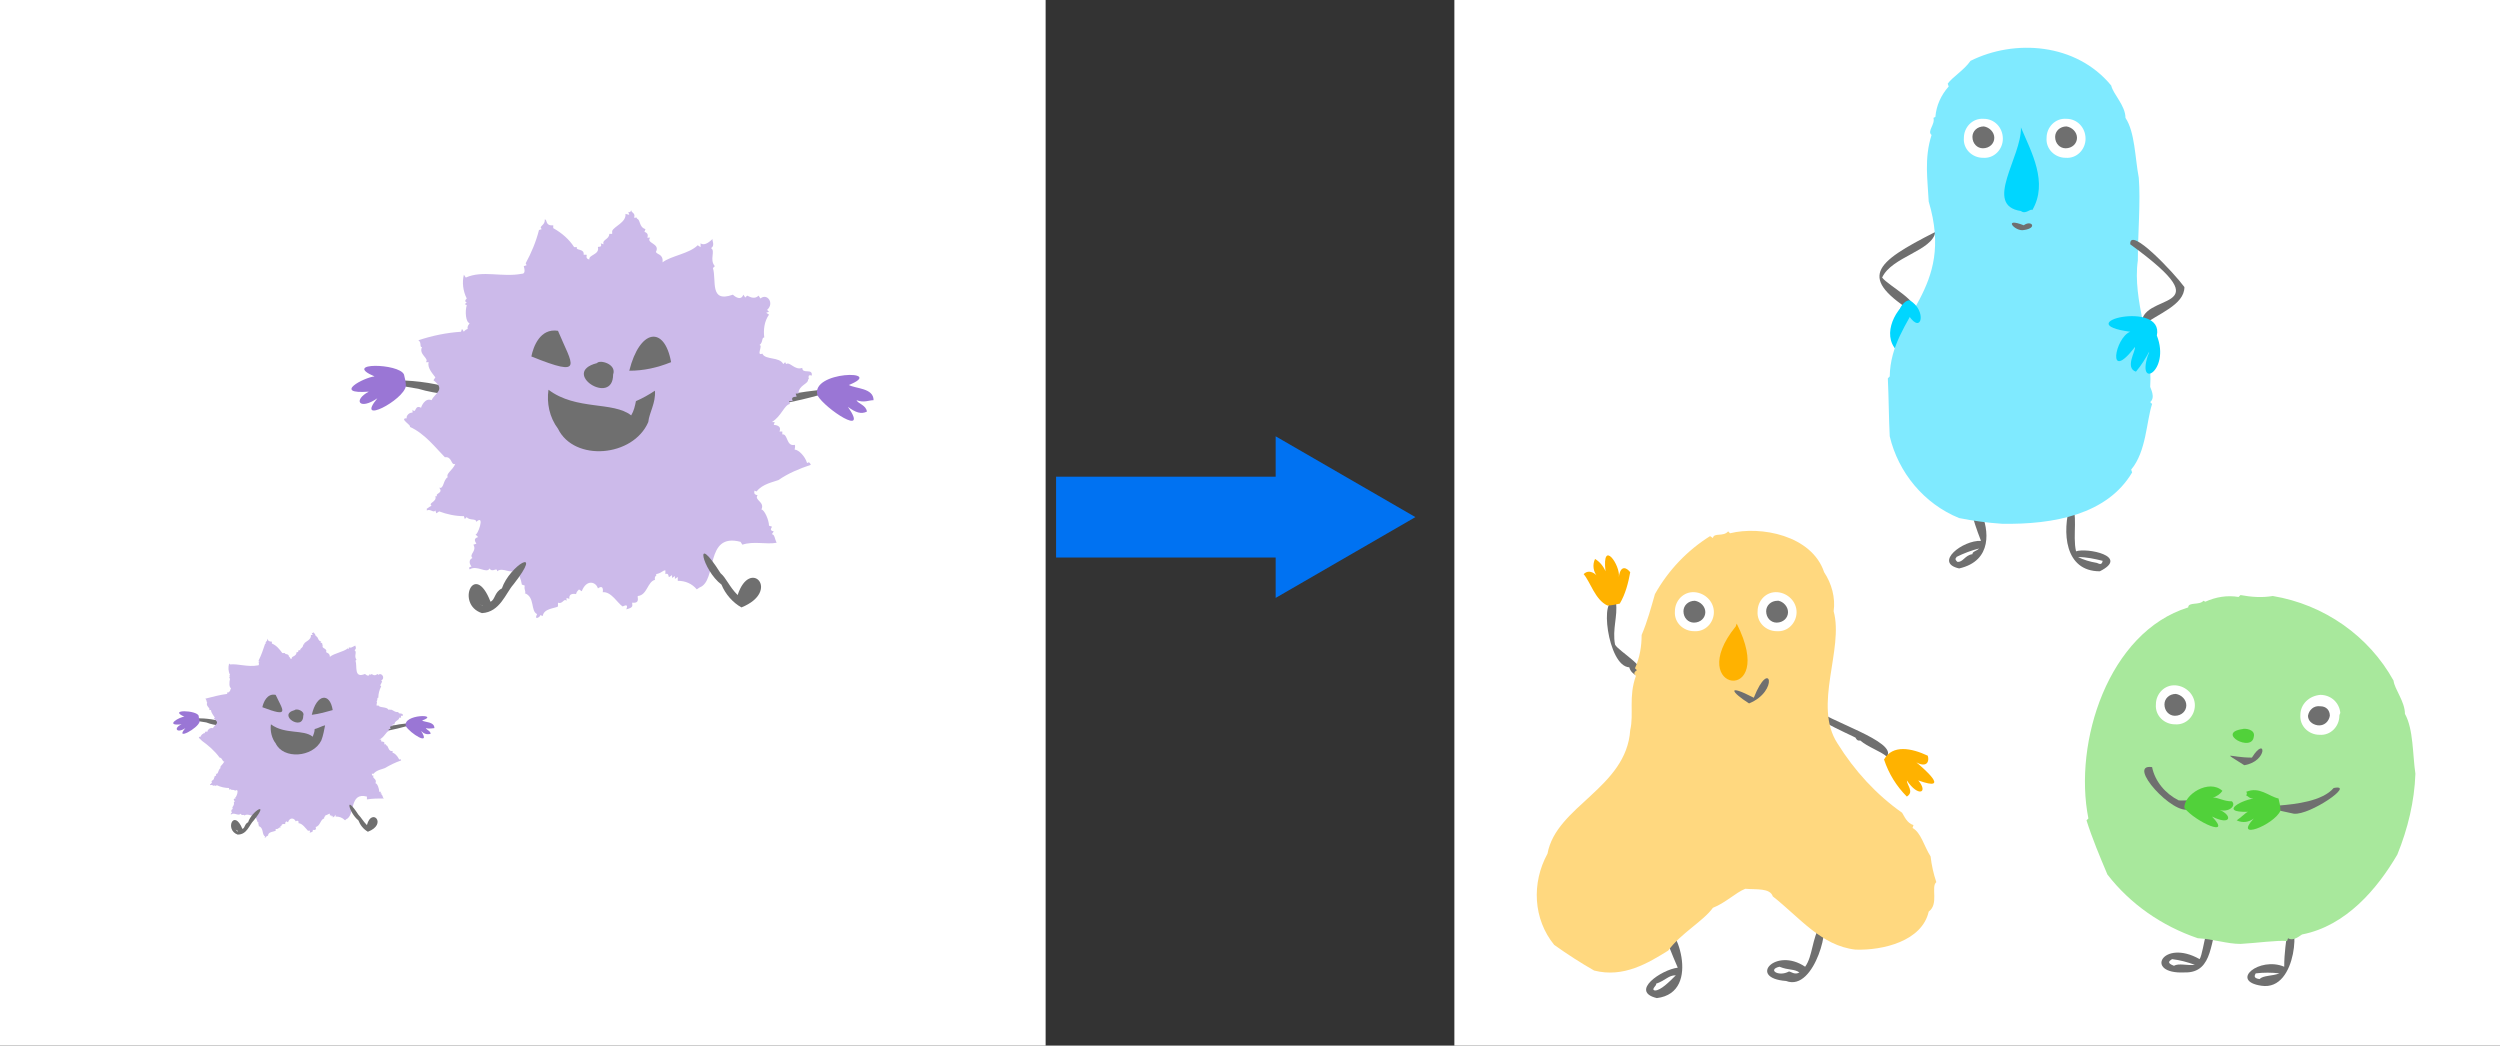 <?xml version="1.0" encoding="utf-8"?>
<!-- Generator: Adobe Illustrator 23.1.1, SVG Export Plug-In . SVG Version: 6.00 Build 0)  -->
<svg version="1.1" id="レイヤー_1" xmlns="http://www.w3.org/2000/svg" xmlns:xlink="http://www.w3.org/1999/xlink" x="0px"
	 y="0px" viewBox="0 0 263 110" style="enable-background:new 0 0 263 110;" xml:space="preserve">
<rect x="0" y="0" width="263" height="110" fill="#333333" stroke="none"/>
<style type="text/css">
	.st0{fill:#FFFFFF;}
	.st1{fill:#6F6F6F;}
	.st2{fill:#9A76D5;}
	.st3{fill:#CCBAEA;}
	.st4{fill:#A8E89C;}
	.st5{fill:#51D13A;}
	.st6{fill:#00D6FF;}
	.st7{fill:#7FEAFF;}
	.st8{fill:#FFB200;}
	.st9{fill:#FFD87F;}
	.st10{fill:none;stroke:#0072F2;stroke-width:8.504;stroke-miterlimit:10;}
	.st11{fill:#0072F2;}
</style>
<g>
	<g id="レイヤー_1-2">
		<rect x="153" y="0" class="st0" width="110" height="110"/>
		<rect y="0" class="st0" width="110" height="110"/>
		<path class="st1" d="M49.6,42c-1.7-0.5-3.6-0.5-5.6-1.1c-7.1-1.1,0.7-1.3,4.1,0.2C48.4,40.6,51.6,41.5,49.6,42z"/>
		<path class="st2" d="M42.7,40.6c0-0.4-0.1-0.8-0.2-1.2c-0.5-1.2-6.6-1.3-3.1,0.2c-1.1,0.1-4.5,1.9-0.6,1.6c-1.7,0.9-1,2,0.9,0.7
			C37.3,44.8,42.5,42.1,42.7,40.6z"/>
		<path class="st1" d="M79.1,43c-1.8-1.1,4.2-1.5,5.7-1.8C92.2,40.2,82.5,42.7,79.1,43z"/>
		<path class="st2" d="M86,41.6c-0.8-2.6,7.3-2.7,3.3-1.1c0.7,0.4,2.6,0.3,2.6,1.6c-0.5,0-1,0.3-1.8,0c0.2,0.4,1,0.5,1.1,1.2
			c-0.6,0.3-1.2,0.1-2-0.5C91.5,46.1,86.8,43,86,41.6z"/>
		<path class="st3" d="M54.9,28.8c0.2,0,0.4-0.1,0.2-0.8l0.3-0.1l-0.1-0.2c0.6-1.1,1.1-2.3,1.4-3.5l0.3-0.1c-0.4-0.3,0.4-0.4,0.3-1
			c0.3-0.1,0,0.7,0.9,0.6V24c0.9,0.5,1.7,1.2,2.2,2h0.3c-0.2,0.4,0.8,0.1,0.7,0.8h0.3c0.1,0-0.2,0.4,0.3,0.5
			c-0.1-0.5,1.1-0.5,0.9-1.3c0-0.1,0.5,0.1,0.3-0.4l0.3,0.1c-0.2-0.5,0.6-0.5,0.6-1.1h0.3v-0.3c0.2-0.5,1.5-0.9,1.4-1.8l0.4,0.1
			l-0.1-0.3c-0.1-0.1,0.2,0.2,0.3-0.2c0,0.3,0.5,0.3,0.3,0.8H67l0,0.1c0.4,0.1,0.2,0.9,0.9,1.1l-0.1,0.3c0,0,0.5,0.1,0.3,0.6h0.3
			c-0.5,0.6,1.1,0.6,0.6,1.5c0.1,0.3,0.8,0.2,0.7,1.1c0.9-0.7,2.8-0.9,3.7-1.8l0.3,0.2v-0.4c0.3,0.2,0.7,0.1,1.3-0.5
			c-0.2,0.1,0.3,0.7-0.2,1c0.5,0.3-0.2,1.2,0.4,1.9L75,28.2c0.4,1.3-0.4,3.7,2.1,2.8c0,0,0.8,0.8,1.1,0l0.2,0.3l0.2-0.2
			c0.1,0,0.7,0.5,1.2,0l0.2,0.3c0.7-0.6,1.5,0.5,0.7,1.2l0.2,0.2l-0.3,0.1l0.3,0.2c-0.5,0.7-0.6,1.6-0.5,2.4c-0.3,0-0.1,0.5-0.5,0.8
			c0.4,0-0.4,1.2,0.3,0.9c0.3,0.7,1.8,0.3,2.2,1.1l0.2-0.2l0.1,0.2c0.4-0.3,0.9,0.7,1.7,0.4c0,0.7,1.1,0,1,0.8
			c0.1,0.1-0.5-0.3-0.3,0.4H85c0.1,0.5-1,0.6-1,1.5h-0.3l0.1,0.3c0.1,0.1-0.7-0.1-0.4,0.5H83l0.1,0.3c-0.6,0.1-0.9,1.3-1.9,1.9h0.3
			l-0.1,0.3c0,0,0.9,0,0.6,0.7h0.3v0.3c0.6-0.1,0.4,1.3,1.3,1.1c0,0,0.1,0,0,0.5c0.4,0,1.1,0.7,1.3,1.4c0,0.1,0.2-0.3,0.4,0.2
			c-1.2,0.4-2.4,0.9-3.4,1.6c-0.5,0.2-1.7,0.4-2.3,1.2l-0.3-0.1c0.2,0-0.2,0.4,0.4,0.5c-0.4,0.5,0.8,0.7,0.4,1.5
			c0.3,0,0.8,1.1,0.8,1.7l0.3,0.1c0.1,0-0.4,0.4,0.2,0.5l-0.2,0.3c0.3,0,0.3,0.5,0.5,0.9c-1.1,0.2-2.4-0.2-3.6,0.2L77.9,57
			c-3.8-1-2.4,4.1-4.3,4.8L73.3,62c-0.5-0.6-1.2-0.9-2-0.9v-0.4L71,60.9l0-0.3l-0.3,0.2v-0.3l-0.3,0.2c-0.1,0.1,0-0.5-0.4-0.3l0-0.4
			c-0.3,0-0.4,0.3-1,0.4c0.2,0.2-0.2,0.1-0.1,0.6c-0.8,0.2-0.8,1.6-1.8,1.7c-0.1,0.1,0.3,0.8-0.6,0.7c0,0.3,0.2,0.5-0.6,0.7
			c-0.1,0.1,0.4-0.7-0.4-0.3c-0.5-0.3-1.2-1.6-2.1-1.5c0,0.1,0.2-0.9-0.5-0.4c-0.2-0.7-1.2-1-1.7,0.3L60.9,62c0,0.1-0.2,0.1-0.3,0.5
			c0,0-0.8-0.2-0.7,0.5l-0.3-0.1v0.3c-0.3-0.3-0.4,0.4-0.9,0.2v0.4c-0.3,0.2-1.5,0.2-1.6,1l-0.3-0.1c0.2,0.1-0.7,0.7-0.3-0.1
			c-0.7-0.3-0.2-1.8-1.3-2.2c0.2-0.1-0.1-0.3,0-0.8l-0.3-0.1c-0.1-0.6-0.3-1.1-0.7-1.6c-0.4,0.6-1.3-0.3-1.9,0.2
			c0-0.5-0.5,0.2-0.8-0.3c-0.3,0.6-1.3-0.4-2.1,0.1c0-0.1-0.2-0.2,0.2-0.3c0,0-0.5-0.6,0.1-0.9c-0.4-0.4,0.5-0.7,0.1-1.4l0.3-0.1
			c0.1,0-0.5-0.5,0.2-0.7L50,56.2c0.2,0.3,1.1-2.2,0.1-1.3c0-0.4-0.7-0.1-1-0.5l-0.2,0.2l-0.1-0.3c-0.9,0-1.8-0.2-2.6-0.5L45.9,54
			l-0.1-0.3c-0.2,0.3-0.5-0.2-0.9,0v-0.2c0.1,0,0.1-0.1,0.5-0.3c-0.4-0.3,0.6-0.4,0.4-1H46c-0.3-0.3,0.7-0.3,0.2-0.9
			c0.5,0.2,0.4-0.8,0.9-1.1c-0.2-0.4,0.5-0.7,0.8-1.4c-0.5,0.2-0.3-0.8-1.1-0.7c-0.9-0.9-2.1-2.5-3.7-3.2c0.3-0.1-1.2-0.9-0.3-0.9
			c-0.1-0.1,0.1-0.6,0.6-0.6v-0.3c0.4,0.5,0.2-0.6,0.9-0.2c0-0.1,0.4-1.1,1.1-0.8c0.4-0.8,1.5-1.1,0.2-2.1l0.2-0.3
			c-0.2-0.3-0.9-1-0.7-1.6h-0.3c0.4-0.4-0.8-0.8-0.4-1.6c-0.3,0.1,0-0.5-0.4-0.7c1.5-0.5,3-0.8,4.5-0.9l0.1-0.3l0.2,0.3
			c0,0,0.1-0.2,0.4-0.3c0-0.1-0.1-0.2,0.2-0.6c-0.4-0.1-0.5-1.2-0.3-1.9L48.9,32l0.2-0.2c0.1,0-0.4,0,0-0.4
			c-0.4-0.8-0.5-1.7-0.3-2.5l0.2,0.3C50.8,28.4,52.8,29.2,54.9,28.8z"/>
		<path class="st1" d="M55.9,37.5c0.2-1,0.9-3,2.8-2.7C60.2,38.4,61.6,39.8,55.9,37.5z"/>
		<path class="st1" d="M70.6,38.1c-0.7-3.9-3.3-3.5-4.4,0.9C67.7,39,69.1,38.7,70.6,38.1z"/>
		<path class="st1" d="M64.5,39.4c0,3.4-5.6-0.2-1.7-1.2C63.1,37.8,64.9,38.3,64.5,39.4z"/>
		<path class="st1" d="M66.9,42.2c-0.1,0.5-0.2,1-0.5,1.5c-1.9-1.5-5.8-0.5-8.7-2.7c-0.2,1.4,0.1,2.9,1,4.1c1.7,3.5,7.9,3,9.5-0.7
			c0.1-1,0.8-2,0.7-3.3C68.3,41.5,67.6,41.9,66.9,42.2z"/>
		<path class="st1" d="M78,63.9c-0.9-0.5-1.7-1.4-2.1-2.4c-2-1.5-3-5.8-0.1-1.2c0.6,0.5,0.9,1.4,1.8,2.3
			C78.9,58.6,82.2,62.2,78,63.9z M78.5,62.7L78.5,62.7c0.2-0.3,1.3-0.7,0.6-1.3C79,61.8,78.7,62,78.5,62.7L78.5,62.7z"/>
		<path class="st1" d="M78.1,63c0.3-0.4-0.1-1.6,0.7-2C80.3,60.9,79.7,62.8,78.1,63z"/>
		<path class="st1" d="M50.7,64.5c-2.8-0.9-0.8-5.6,0.9-1.2c0.5-0.2,0.4-1,1.2-1.4c0.8-2.4,4.5-4.6,1.2-0.4
			C53.2,62.4,52.6,64.4,50.7,64.5z M50.5,63.5c0-0.1,0.1,0.2,0.3,0.2C50.9,62.6,49.1,61.1,50.5,63.5z"/>
		<path class="st1" d="M51.2,63.9c0-0.4-0.1-1.9-1-2.1C48.9,62.4,49.8,63.4,51.2,63.9z"/>
		<path class="st1" d="M24.5,76.6c-0.9-0.3-1.8-0.2-2.8-0.6c-3.5-0.5,0.4-0.7,2.1,0.1C23.9,75.9,25.5,76.3,24.5,76.6z"/>
		<path class="st2" d="M21,75.9c0-0.2-0.1-0.4-0.1-0.6c-0.2-0.6-3.3-0.7-1.5,0.1c-0.5,0-2.2,1-0.3,0.8c-0.9,0.4-0.5,1,0.4,0.4
			C18.3,78,20.9,76.6,21,75.9z"/>
		<path class="st1" d="M39.2,77.1c-0.9-0.6,2.1-0.7,2.8-0.9C45.8,75.7,40.9,77,39.2,77.1z"/>
		<path class="st2" d="M42.7,76.4c-0.4-1.3,3.7-1.3,1.7-0.6c0.3,0.2,1.3,0.1,1.3,0.8c-0.2,0-0.5,0.1-0.9,0c0.1,0.2,0.5,0.3,0.5,0.6
			c-0.4,0.1-0.7,0-1-0.3C45.4,78.6,43.1,77.1,42.7,76.4z"/>
		<path class="st3" d="M27.1,70c0.1,0,0.2,0,0.1-0.4h0.1l-0.1-0.1c0.3-0.6,0.5-1.2,0.7-1.8H28c-0.2-0.2,0.2-0.2,0.1-0.5
			c0.1,0,0,0.3,0.5,0.3v0.2c0.5,0.2,0.8,0.6,1.1,1H30c-0.1,0.2,0.4,0,0.4,0.4h0.1c0,0-0.1,0.2,0.2,0.2c-0.1-0.3,0.5-0.2,0.5-0.7
			c0,0,0.2,0.1,0.2-0.2h0.2c-0.1-0.2,0.3-0.2,0.3-0.6H32v-0.1c0.1-0.2,0.8-0.4,0.7-0.9h0.2l-0.1-0.2c0-0.1,0.1,0.1,0.2-0.1
			c0,0.1,0.2,0.2,0.2,0.4h0.1V67c0.2,0,0.1,0.4,0.5,0.5l-0.1,0.1c0,0,0.3,0,0.2,0.3H34c-0.3,0.3,0.5,0.3,0.3,0.7
			c0.1,0.1,0.4,0.1,0.4,0.5c0.5-0.4,1.4-0.5,1.9-0.9l0.1,0.1v-0.2c0.2,0.1,0.3,0,0.7-0.2c-0.1,0,0.2,0.3-0.1,0.5
			c0.3,0.2-0.1,0.6,0.2,1l-0.1,0.1c0.2,0.6-0.2,1.9,1,1.4c0,0,0.4,0.4,0.5,0L39,71l0.1-0.1c0,0,0.3,0.3,0.6,0l0.1,0.1
			c0.3-0.3,0.8,0.3,0.3,0.6l0.1,0.1L40,72.1l0.1,0.1c-0.2,0.4-0.3,0.8-0.3,1.2c-0.2,0,0,0.2-0.2,0.4c0.2,0-0.2,0.6,0.2,0.4
			c0.1,0.3,0.9,0.1,1.1,0.5l0.1-0.1v0.1c0.2-0.2,0.5,0.3,0.9,0.2c0,0.3,0.5,0,0.5,0.4c0,0-0.3-0.1-0.2,0.2H42c0,0.3-0.5,0.3-0.5,0.7
			h-0.2v0.2c0,0-0.4-0.1-0.2,0.3h-0.2v0.2c-0.3,0.1-0.5,0.7-1,0.9h0.2V78c0,0,0.5,0,0.3,0.3h0.2v0.1c0.3,0,0.2,0.7,0.7,0.6
			c0,0.1,0,0.2,0,0.2c0.2,0,0.5,0.3,0.7,0.7c0,0.1,0.1-0.2,0.2,0.1c-0.6,0.2-1.2,0.5-1.7,0.8c-0.2,0.1-0.9,0.2-1.2,0.6h-0.2
			c0.1,0-0.1,0.2,0.2,0.2c-0.2,0.3,0.4,0.3,0.2,0.8c0.2,0,0.4,0.6,0.4,0.9h0.2c0,0-0.2,0.2,0.1,0.2l-0.1,0.1c0.2,0,0.1,0.3,0.3,0.4
			c-0.6,0-1.2,0-1.8,0.1v-0.3c-1.9-0.5-1.2,2-2.2,2.4l-0.1,0.1c-0.3-0.3-0.6-0.4-1-0.4v-0.2L35.1,86v-0.1L35,86v-0.2l-0.1,0.1
			c0,0,0-0.2-0.2-0.1v-0.2c-0.1,0-0.2,0.1-0.5,0.2c0.1,0.1-0.1,0-0.1,0.3c-0.4,0.1-0.4,0.8-0.9,0.9c0,0,0.2,0.4-0.3,0.3
			c0,0.1,0.1,0.2-0.3,0.3c-0.1,0,0.2-0.3-0.2-0.2c-0.2-0.2-0.6-0.8-1-0.8c0,0,0.1-0.4-0.3-0.2c-0.1-0.3-0.6-0.5-0.8,0.1l-0.2-0.1
			c0,0.1-0.1,0-0.1,0.3c0,0-0.4-0.1-0.4,0.2h-0.1v0.2c-0.1-0.2-0.2,0.2-0.5,0.1v0.2c-0.2,0.1-0.8,0.1-0.8,0.5L28,88
			c0.1,0-0.3,0.3-0.1,0c-0.4-0.2-0.1-0.9-0.7-1.1c0.1-0.1-0.1-0.2,0-0.4h-0.1c-0.1-0.3-0.2-0.6-0.4-0.8c-0.2,0.3-0.6-0.2-1,0.1
			c0-0.2-0.2,0.1-0.4-0.2c-0.2,0.3-0.7-0.2-1,0.1c0,0-0.1-0.1,0.1-0.2c0,0-0.2-0.3,0.1-0.4c-0.2-0.2,0.2-0.3,0.1-0.7l0.1-0.1
			c0,0-0.3-0.3,0.1-0.3l-0.1-0.1c0.1,0.2,0.6-1.1,0-0.7c0-0.2-0.3,0-0.5-0.2l-0.1,0.1v-0.2c-0.4,0-0.9-0.1-1.3-0.3l-0.1,0.1
			l-0.1-0.1c-0.1,0.2-0.2-0.1-0.5,0v-0.1c0,0,0.1,0,0.2-0.2c-0.2-0.2,0.3-0.2,0.2-0.5h0.1c-0.2-0.2,0.3-0.1,0.1-0.4
			c0.3,0.1,0.2-0.4,0.5-0.6c-0.1-0.2,0.2-0.3,0.4-0.7c-0.2,0.1-0.2-0.4-0.5-0.4c-0.5-0.7-1.2-1.3-1.9-1.8c0.1,0-0.6-0.4-0.1-0.4
			c0,0,0.1-0.3,0.3-0.3v-0.1c0.2,0.2,0.1-0.3,0.4-0.1c0-0.1,0.2-0.5,0.6-0.4c0.2-0.4,0.8-0.5,0.1-1l0.1-0.1
			c-0.1-0.2-0.4-0.5-0.4-0.8H22c0.2-0.2-0.4-0.4-0.2-0.8c-0.1,0,0-0.2-0.2-0.4c0.8-0.2,1.5-0.4,2.3-0.5v-0.2l0.1,0.1
			c0-0.1,0.1-0.1,0.2-0.2c0,0,0-0.1,0.1-0.3c-0.2-0.1-0.2-0.6-0.1-1l-0.1-0.1l0.1-0.1c0.1,0-0.2,0,0-0.2c-0.2-0.4-0.2-0.8-0.1-1.2
			l0.1,0.1C25,69.8,26.1,70.2,27.1,70z"/>
		<path class="st1" d="M27.6,74.4c0.1-0.5,0.5-1.5,1.4-1.3C29.8,74.8,30.5,75.5,27.6,74.4z"/>
		<path class="st1" d="M35,74.7c-0.3-1.9-1.7-1.7-2.2,0.5C33.6,75.1,34.3,74.9,35,74.7z"/>
		<path class="st1" d="M31.9,75.3c0,1.7-2.8-0.1-0.9-0.6C31.2,74.5,32.1,74.8,31.9,75.3z"/>
		<path class="st1" d="M33.1,76.7c0,0.3-0.1,0.5-0.2,0.8c-1-0.8-2.9-0.2-4.4-1.3c-0.1,0.7,0.1,1.5,0.5,2c0.8,1.7,3.9,1.5,4.8-0.3
			c0.2-0.5,0.3-1.1,0.4-1.6C33.8,76.4,33.5,76.6,33.1,76.7z"/>
		<path class="st1" d="M38.7,87.5c-0.5-0.3-0.8-0.7-1-1.2c-1-0.8-1.5-2.9,0-0.6c0.3,0.3,0.5,0.7,0.9,1.1
			C39.1,84.9,40.8,86.7,38.7,87.5z M38.9,87L38.9,87c0.1-0.1,0.7-0.4,0.3-0.7C39.2,86.5,39,86.6,38.9,87z"/>
		<path class="st1" d="M38.7,87.1c0.2-0.2-0.1-0.8,0.4-1C39.8,86,39.5,87,38.7,87.1z"/>
		<path class="st1" d="M25,87.8c-1.4-0.5-0.4-2.8,0.5-0.6c0.3-0.1,0.2-0.5,0.6-0.7c0.4-1.2,2.3-2.3,0.6-0.2
			C26.2,86.8,26,87.8,25,87.8z M24.9,87.4l0.1,0.1C25.1,86.9,24.2,86.2,24.9,87.4z"/>
		<path class="st1" d="M25.3,87.5c0-0.2,0-1-0.5-1C24.1,86.8,24.6,87.3,25.3,87.5z"/>
		<path class="st1" d="M237.9,103.7c-3.4-0.5-0.2-3.1,2.4-2c0-1.5,0.2-2.6,0.4-4.3C241.9,96.3,241.8,104.3,237.9,103.7z M237.7,103
			c0.4-0.4,1.3-0.3,2.1-0.6c-0.8-0.1-1.7-0.1-2.5,0C237.2,102.6,237,102.9,237.7,103L237.7,103z"/>
		<path class="st1" d="M229.8,102.3c-4.3,0.2-2.3-3.6,1.6-1.4c0.5-0.8,0.7-5.2,2.1-4.1C232.4,98.6,233,102.4,229.8,102.3z
			 M228.7,101.6c0.5-0.3,1.4,0,2.2-0.1c-0.8-0.3-1.6-0.5-2.4-0.6C228.2,101.1,227.9,101.3,228.7,101.6L228.7,101.6z"/>
		<path class="st4" d="M235.7,99.3c-1.4,0-2.8-0.5-4.5-0.6c-3.8-1.3-7.1-3.6-9.5-6.7c-0.8-1.9-1.6-3.8-2.2-5.7l0.2-0.2
			c-1.6-8,2.1-19.6,10.5-22.2c0-0.6,1.2-0.2,1.6-0.7l0.2,0.1c1.1-0.5,2.3-0.7,3.5-0.5l0.2-0.2c1.1,0.2,2.2,0.3,3.4,0.1
			c5.4,0.9,10.1,4.2,12.7,8.9c0.1,0.9,1.2,2.2,1.2,3.5c0.9,1.6,0.8,4.3,1.1,6.3c-0.1,2.9-0.8,5.8-1.9,8.5c-2.1,3.6-5.4,7.5-10,8.4
			c-0.1,0-0.9,0.8-1.5,0.4l-0.1,0.3C239.5,98.9,237.5,99.2,235.7,99.3z"/>
		<path class="st5" d="M237.1,77.5c-0.2,1.7-4-0.4-1.2-0.8C236.1,76.6,237.3,76.7,237.1,77.5z"/>
		<path class="st1" d="M236.1,80.5c-2.5-1.6-1.6-0.8,0.8-0.8C238.4,77.3,238.6,80.1,236.1,80.5z"/>
		<path class="st1" d="M230.3,85.1c-1.6,0.8-6.7-4.8-3.9-4.4c0.3,1.5,1.4,2.8,2.8,3.5C229.8,84.3,233.2,83.8,230.3,85.1z"/>
		<path class="st1" d="M241.3,85.6c-7.2-1.5,1.8,0.1,4.2-2.7C247.9,82.4,243,85.8,241.3,85.6z"/>
		<path class="st5" d="M239.9,85.3c0-0.5-0.1-0.9-0.2-1.3c-1-0.2-2-1.3-3.4-0.7c-0.1,0,0.2,0,0,0.4c0.2,0,0.3,0.4,1,0.3
			c-1.2,0-4.1,1.5-0.8,1.4c-0.3,0.1-0.6,0.5-1.2,0.9c0.6,0.3,1.3,0.2,1.8-0.2C234.9,88.5,239.2,86.8,239.9,85.3z"/>
		<path class="st5" d="M229.8,85c-0.1-1.4,2.6-3.1,4-1.8c-0.2,0.3-0.6,0.6-1,0.7c0.6,0,1.1,0.4,2,0.4c0.5,0.5-0.4,1.2-1.3,0.9
			c1.4,0.6,1.2,1.7-0.8,0.7C234.9,88.2,231,86.5,229.8,85z"/>
		<path class="st0" d="M246.1,75.3c0,1.1-0.9,2.1-2.1,2c-1.1,0-2.1-0.9-2-2.1c0-1.1,0.9-2,2.1-2.1c1.1,0,2,0.8,2.1,1.9
			C246.1,75.2,246.1,75.3,246.1,75.3z"/>
		<path class="st1" d="M245.1,75.3c-0.1,0.6-0.6,1.1-1.3,1c-0.6-0.1-1-0.5-1-1c0.1-0.6,0.6-1.1,1.3-1
			C244.7,74.3,245.1,74.7,245.1,75.3z"/>
		<path class="st0" d="M230.9,74.2c0,1.1-0.9,2.1-2.1,2c-1.1,0-2.1-0.9-2-2.1c0-1.1,0.9-2.1,2.1-2l0,0
			C230,72.2,230.9,73.1,230.9,74.2z"/>
		<path class="st1" d="M230,74.2c0,0.6-0.5,1.1-1.2,1.1c-0.6,0-1.1-0.5-1.1-1.2c0-0.6,0.5-1.1,1.2-1.1l0,0
			C229.5,73.1,230,73.6,230,74.2z"/>
		<path class="st6" d="M200.8,31.6c-1.6,1.1-3,4-0.9,5.6c1.3-0.2,1-2,1.5-3.1"/>
		<path class="st1" d="M201.5,33c-6.1-3.8-4.4-5.3,2.1-8.6c-0.3,2-4.6,2.6-5.6,4.8C198.7,30.1,202,31.7,201.5,33z"/>
		<path class="st1" d="M220.9,60.1c-3.7,0-4-4.1-3.1-7.1c0.9,0.9,0.2,3.3,0.6,5C219.5,57.6,224.1,58.5,220.9,60.1z M220.5,59.2
			c0.2,0,0.6,0.4,0.7-0.2c-0.8-0.2-1.7-0.4-2.6-0.4C219.2,58.9,219.9,59.1,220.5,59.2z"/>
		<path class="st1" d="M206.1,59.8c-2.7-0.6,0.4-3,2.3-2.9C204.4,46.6,213.2,58.2,206.1,59.8z M205.9,59.1c0.6,0.1,0.8-0.7,1.6-0.8
			c0-0.3,0.4-0.3,0.7-0.6c-0.8,0.2-1.6,0.5-2.4,0.9C205.9,58.7,205.5,58.7,205.9,59.1L205.9,59.1z"/>
		<path class="st7" d="M210.6,55.1c-1.5-0.1-3-0.3-4.5-0.6c-3.7-1.5-6.4-4.8-7.3-8.6c-0.1-1.9-0.1-4-0.2-6.1l0.2-0.2
			c0.1-6.5,6.9-9,4.1-18.4c-0.1-2.2-0.5-4.5,0.3-7c-0.5-0.4,0.4-1.1,0.2-1.8l0.2-0.1c0.1-1.2,0.6-2.3,1.4-3.2l-0.1-0.3
			c0.5-0.7,1.7-1.4,2.4-2.4c4.6-2.3,11.1-1.9,14.8,2.6c0.2,0.9,1.5,2.1,1.5,3.4c1,1.5,1,4.2,1.4,6.3c0.2,2.5-0.1,5.9-0.1,8.7
			c-0.6,4.2,1.6,8.8,1.3,13.3c0,0.1,0.6,1.1,0,1.6l0.2,0.2c-0.6,1.8-0.6,5-2.2,6.9l0.1,0.3C221.7,54.1,216.1,55.2,210.6,55.1z"/>
		<path class="st6" d="M212.6,22.2c-4-0.6,0.1-5.7,0-8.8c1.1,2.6,2.9,5.8,1.2,8.7C213.6,21.9,213.1,22.6,212.6,22.2z"/>
		<path class="st1" d="M212.9,24.2c-0.9,0.2-2.3-1.4,0-0.5C213.7,23.1,214.4,24,212.9,24.2z"/>
		<path class="st1" d="M225.3,34.3c-0.4-3.8,9.1-1.1-1.2-8.6c-0.1-2,4.6,3,5.7,4.5C229.8,32.1,227,33,225.3,34.3z"/>
		<path class="st6" d="M226.9,35.3c0.8-3.8-9.5-1.3-2.8-0.4c-1.6,0.6-2.5,5.5,0.5,1.6c0.1,0.4-1.1,2.2,0.1,2.6
			c0.6-0.7,1-1.4,1.4-2.1C224.5,41.2,228.4,39.1,226.9,35.3z"/>
		<path class="st6" d="M200.8,33.2c1.4,2.1,1.9-0.6,0.1-1.6C200.1,31.5,198.9,33.8,200.8,33.2z"/>
		<path class="st0" d="M210.7,14.6c0,1.1-0.9,2.1-2.1,2c-1.1,0-2.1-0.9-2-2.1c0-1.1,0.9-2.1,2.1-2l0,0
			C209.8,12.5,210.7,13.4,210.7,14.6z"/>
		<path class="st1" d="M209.8,14.5c0,0.6-0.5,1.1-1.2,1.1c-0.6,0-1.1-0.5-1.1-1.2c0-0.6,0.5-1.1,1.2-1.1l0,0
			C209.3,13.4,209.8,13.9,209.8,14.5L209.8,14.5z"/>
		<path class="st0" d="M219.4,14.6c0,1.1-0.9,2.1-2.1,2c-1.1,0-2.1-0.9-2-2.1c0-1.1,0.9-2.1,2.1-2l0,0
			C218.5,12.5,219.4,13.4,219.4,14.6z"/>
		<path class="st1" d="M218.5,14.5c0,0.6-0.5,1.1-1.2,1.1c-0.6,0-1.1-0.5-1.1-1.2c0-0.6,0.5-1.1,1.2-1.1l0,0
			C218,13.4,218.5,13.9,218.5,14.5L218.5,14.5z"/>
		<path class="st1" d="M172.2,71.1c-0.4-0.2-0.7-0.5-0.8-0.9c-2.3-0.1-3.2-7.9-1.4-6.8c0.2,1.4-0.4,2.8-0.1,4.4
			C170.2,68.5,173.9,70.5,172.2,71.1z"/>
		<path class="st8" d="M169.1,63.7c0.4,0,0.9-0.1,1.3-0.2c0.6-1,0.9-2.2,1.1-3.3c-0.3-0.4-1-0.9-1.2,0.5c0.2-1.2-1.8-4.1-1.4-0.6
			c-0.2-0.5-0.6-1-1.1-1.3c-0.3,0.6-0.2,1.4,0.3,1.9c-0.2-0.3-0.9-0.9-1.5-0.3C167.3,61.2,167.8,63.1,169.1,63.7z"/>
		<path class="st1" d="M174.3,105c-2.9-0.7,0.5-3,2.2-3.2c-0.6-1.4-1.2-2.8-1.6-4.3C176.1,96.6,179.2,104.4,174.3,105z M174.1,104.2
			c0.6,0,1.5-0.9,2.2-1.6c-0.8,0-1,0.5-2.1,0.9C174.4,103.6,173.6,104.1,174.1,104.2z"/>
		<path class="st1" d="M187.9,103.2c-4.1-0.3-1.1-3.6,2-1.5c0.8-1.1,0.7-2.9,1.6-4.4C192.7,96.6,191,104.4,187.9,103.2z
			 M188.2,102.2c0.2,0,0.6,0.4,1.1,0.1c-0.6-0.4-1.1-0.2-2.1-0.6C185.9,102,187.1,102.8,188.2,102.2L188.2,102.2z"/>
		<path class="st1" d="M198.5,79.6c-0.7-0.6-2-1-2.8-1.7c-0.1,0-0.3,0.1-0.5-0.3c-0.1-0.1-7-3.1-4.3-3.1
			C192.1,75.8,199.7,78,198.5,79.6z"/>
		<path class="st8" d="M198.2,79.9c0.9-1.6,2.9-1.2,4.6-0.4c0.2,0.6-0.1,1.3-1.2,0.7c0.6,0.5,3.8,3.2,0.2,1.9c1.1,1.3,0,1.8-1.2,0
			c0,0.5,0.8,1.2,0,1.7C199.5,82.7,198.7,81.4,198.2,79.9z"/>
		<path class="st9" d="M171.5,76.8c0.4-1.7-0.2-3.5,0.6-5.7c0.1,0-0.5-0.2,0.1-0.6l-0.2-0.2c0.5-1.1,0.7-2.3,0.7-3.5
			c0.6-1.4,1-2.9,1.4-4.3c1.4-2.5,3.4-4.6,5.8-6.1l0.3,0.2c0.1-0.6,1.1-0.1,1.6-0.7l0.2,0.2c3.2-0.8,8.6,0.2,9.9,4.1
			c0.8,1.2,1.2,2.7,1,4.1c1.1,4-2.2,9.9,0.4,13.9c1.8,2.9,4.1,5.4,6.8,7.3c0.2,0.3,0.5,1.1,1.2,1.3l-0.1,0.3c0.9,0.5,1.2,1.9,1.9,3
			c0.1,0.9,0.3,1.8,0.6,2.7c-0.6,0.5,0.3,2.3-0.8,3.1c-0.7,3.1-4.8,4.1-7.7,4c-3.6-0.4-5.9-3.4-8.7-5.6c-0.3-0.9-1.7-0.7-2.9-0.8
			c-1,0.4-2.1,1.5-3.4,2c-1,1.4-3.4,2.7-4.7,4.5c-2.1,1.3-4.7,2.9-7.8,2.1c-1.4-0.8-2.8-1.7-4.2-2.7c-2.2-2.7-2.4-6.5-0.7-9.6
			C163.7,84.8,171.1,82.9,171.5,76.8z"/>
		<path class="st8" d="M182.6,65.9c-5.6,6.9,4.5,8.4,0.1-0.3L182.6,65.9z"/>
		<path class="st1" d="M184,74c-1.9-1.2-2.4-2.1,0.5-0.6C186.2,69.1,187.2,72.7,184,74z"/>
		<path class="st0" d="M180.3,64.4c0,1.1-0.9,2.1-2.1,2c-1.1,0-2.1-0.9-2-2.1c0-1.1,0.9-2.1,2.1-2C179.4,62.4,180.3,63.3,180.3,64.4
			z"/>
		<path class="st1" d="M179.4,64.4c0,0.6-0.5,1.1-1.2,1.1c-0.6,0-1.1-0.5-1.1-1.2c0-0.6,0.5-1.1,1.2-1.1l0,0
			C178.9,63.3,179.4,63.8,179.4,64.4z"/>
		<path class="st0" d="M189,64.4c0,1.1-0.9,2.1-2.1,2c-1.1,0-2.1-0.9-2-2.1c0-1.1,0.9-2.1,2.1-2l0,0C188.1,62.4,189,63.3,189,64.4z"
			/>
		<path class="st1" d="M188.1,64.4c0,0.6-0.5,1.1-1.2,1.1c-0.6,0-1.1-0.5-1.1-1.2c0-0.6,0.5-1.1,1.2-1.1c0,0,0,0,0.1,0
			C187.6,63.3,188.1,63.8,188.1,64.4z"/>
	</g>
</g>
<g>
	<g>
		<line class="st10" x1="111.1" y1="54.4" x2="136.7" y2="54.4"/>
		<g>
			<polygon class="st11" points="134.2,62.9 148.9,54.4 134.2,45.9 			"/>
		</g>
	</g>
</g>
</svg>
